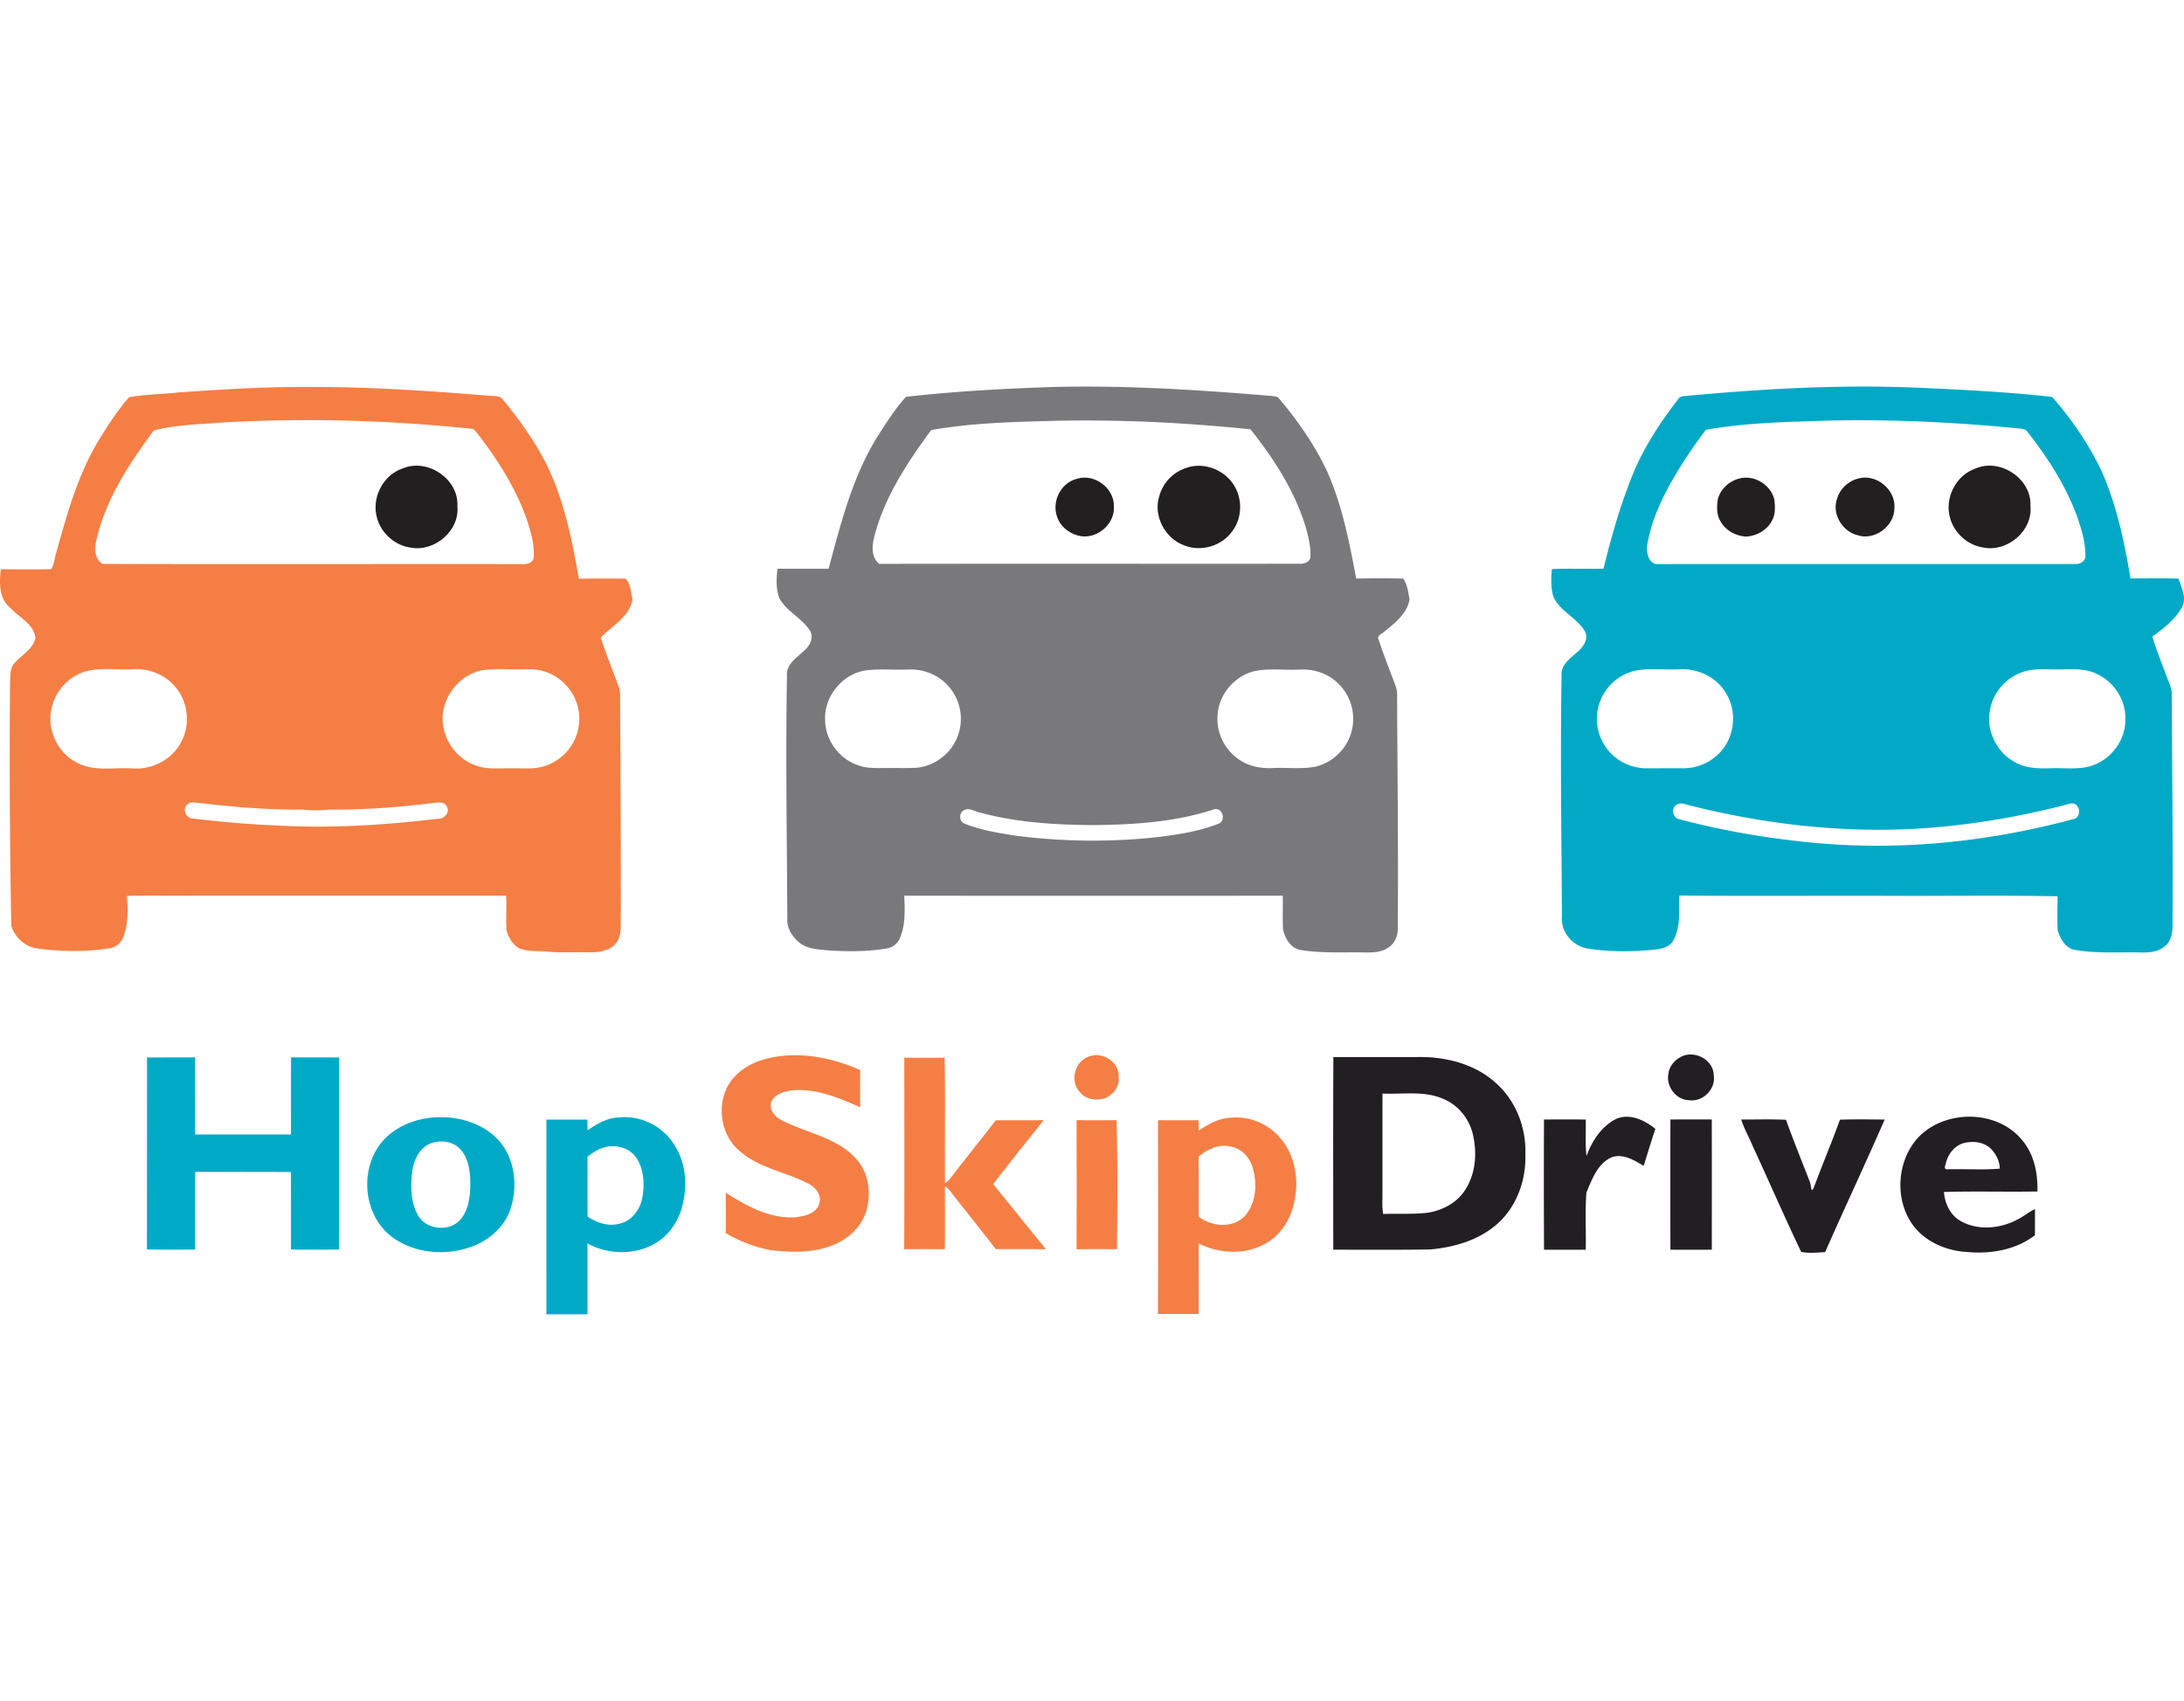 <svg height="88" width="113" xmlns="http://www.w3.org/2000/svg"><g fill="none"><path d="M16.197 20.02c3.053-.001 6.1.21 9.14.457.231.03.534-.024.685.2.896 1.088 1.72 2.248 2.34 3.519.847 1.808 1.247 3.786 1.589 5.743a81.252 81.252 0 0 1 2.423 0c.256.272.266.72.354 1.074-.163.899-1.07 1.376-1.644 1.972.269.862.625 1.693.926 2.544.097.26.074.54.076.812.016 3.846.049 7.69.03 11.536.013.397-.079.845-.42 1.092-.373.292-.872.304-1.324.3-.697-.017-1.396.03-2.09-.04-.472-.037-.965.01-1.414-.165-.33-.18-.536-.53-.648-.88-.064-.613.008-1.234-.035-1.851-5.57.01-11.139 0-16.708.005-.97.01-1.94-.024-2.908.017.05.704.071 1.44-.185 2.11-.116.317-.399.566-.742.6-1.21.186-2.447.173-3.658.014-.653-.06-1.222-.57-1.4-1.19A471.34 471.34 0 0 1 .52 35.303c.026-.326-.017-.704.21-.971.368-.442.973-.723 1.104-1.33-.09-.737-.858-1.058-1.304-1.56-.595-.473-.568-1.31-.487-1.993.87.004 1.74.018 2.608-.004.169-.268.174-.613.275-.91.569-2.03 1.142-4.1 2.272-5.901.45-.721.914-1.444 1.481-2.08.834-.154 1.702-.155 2.548-.25 2.32-.163 4.643-.304 6.97-.284zM9.712 41.6c-.272.213-.144.66.179.736 1.399.17 2.803.303 4.211.359 2.87.18 5.752 0 8.604-.34.31.007.595-.356.403-.636-.1-.244-.394-.204-.605-.188-1.812.23-3.637.37-5.464.355a5.93 5.93 0 0 1-1.363 0c-1.83.013-3.656-.14-5.471-.357-.162.002-.364-.053-.494.073zm15.22-6.92c-1.263.254-2.198 1.56-2.005 2.833.116.934.789 1.777 1.681 2.085.6.235 1.255.133 1.883.154.558-.018 1.137.065 1.676-.115.874-.263 1.579-1.033 1.751-1.93a2.534 2.534 0 0 0-.74-2.367c-.508-.51-1.24-.757-1.954-.716-.763.028-1.536-.06-2.292.058zm-20.456.04a2.57 2.57 0 0 0-1.814 1.954c-.24 1.08.318 2.273 1.306 2.775.884.487 1.924.244 2.883.305 1.002.083 2.035-.44 2.507-1.334.521-.93.378-2.187-.359-2.962-.533-.596-1.35-.89-2.143-.835-.792.042-1.603-.09-2.38.099zm7.149-12.87c-1.223.098-2.477.118-3.666.417-1.279 1.72-2.498 3.58-2.978 5.697-.107.409-.076.993.333 1.21 7.2.025 14.4 0 21.6.01.255.015.613-.004.694-.301.057-.572-.087-1.14-.245-1.684-.552-1.755-1.546-3.333-2.667-4.78-.09-.088-.16-.245-.31-.237a80.97 80.97 0 0 0-12.761-.332z" fill="#f57e44"/><path d="M46.88 20.528c2.574-.286 5.165-.43 7.755-.51 3.717-.085 7.433.156 11.135.466.146.022.324.004.418.145.978 1.16 1.854 2.42 2.495 3.8.774 1.748 1.133 3.638 1.488 5.503a75.46 75.46 0 0 1 2.426 0c.219.284.26.714.335 1.07-.114.73-.753 1.223-1.29 1.664-.121.125-.433.21-.308.436.26.804.576 1.588.871 2.378.055.144.08.296.081.449.015 4.016.068 8.032.035 12.048.012.393-.128.815-.472 1.037-.423.305-.967.263-1.46.26-1.022-.01-2.051.042-3.065-.12-.523-.068-.84-.592-.94-1.065-.03-.58 0-1.165-.015-1.746-6.528.004-13.056.005-19.583-.001.029.727.072 1.492-.218 2.177a.884.884 0 0 1-.696.553c-.957.165-1.937.158-2.904.107-.576-.056-1.226-.054-1.677-.47-.316-.295-.585-.703-.555-1.153-.02-4.194-.091-8.388-.019-12.582-.057-.62.53-.956.913-1.333.28-.246.495-.673.27-1.024-.418-.653-1.208-.978-1.577-1.67-.18-.482-.155-1.016-.098-1.52.883-.004 1.765.002 2.647-.001.648-2.406 1.264-4.886 2.633-7.004.425-.653.847-1.32 1.375-1.894zm2.96 21.41c-.246.164-.2.58.078.68.832.326 1.721.478 2.6.612a30.95 30.95 0 0 0 7.281.09c1.093-.132 2.199-.295 3.23-.697.424-.133.242-.856-.2-.755-2.026.668-4.178.802-6.297.82-1.95-.016-3.922-.13-5.812-.645-.284-.051-.604-.298-.88-.104zm15.025-7.206c-1.014.266-1.804 1.208-1.868 2.254a2.546 2.546 0 0 0 1.09 2.295c.514.37 1.162.489 1.786.454.732-.032 1.476.07 2.201-.073.97-.23 1.756-1.073 1.907-2.057a2.553 2.553 0 0 0-.83-2.327c-.518-.464-1.226-.678-1.915-.636-.79.039-1.595-.084-2.371.09zm-20.181-.03c-1.176.242-2.072 1.397-1.99 2.596.022 1.004.716 1.945 1.663 2.279.497.203 1.042.152 1.566.157.488-.007.979.016 1.467-.011.981-.07 1.876-.775 2.185-1.704a2.537 2.537 0 0 0-.453-2.461c-.514-.63-1.338-.963-2.146-.917-.763.03-1.536-.06-2.292.06zm3.495-12.452c-1.229 1.677-2.416 3.459-2.937 5.497-.13.478-.179 1.074.246 1.426 7.25-.013 14.503 0 21.753-.006.234.014.552-.087.56-.368.023-.532-.111-1.057-.255-1.565-.57-1.857-1.645-3.511-2.844-5.022-3.273-.338-6.563-.505-9.853-.445-2.228.054-4.47.097-6.67.483z" fill="#79797b"/><path d="M87.198 20.488c4.08-.382 8.184-.611 12.282-.418 2.234.1 4.474.217 6.696.465a17.038 17.038 0 0 1 2.5 3.704c.821 1.796 1.234 3.747 1.554 5.686.829.008 1.657-.02 2.486.012.164.477.458 1.05.148 1.534-.358.61-.934 1.052-1.497 1.462.207.72.498 1.413.756 2.117.1.288.26.57.243.884.022 3.98.063 7.96.038 11.94.021.42-.093.887-.46 1.136-.385.28-.88.279-1.335.264-1.085-.017-2.18.057-3.254-.13-.487-.081-.755-.57-.887-.997-.035-.59-.012-1.184-.008-1.775-2.955-.06-5.916-.008-8.873-.025-3.566-.008-7.131.015-10.697-.012-.026.77.075 1.594-.301 2.3-.197.4-.682.466-1.076.505-1.114.103-2.243.11-3.348-.062-.76-.111-1.417-.84-1.349-1.62-.024-4.156-.09-8.315-.02-12.471-.07-.613.499-.955.886-1.315.28-.25.528-.672.307-1.036-.42-.683-1.261-1.007-1.61-1.744-.149-.466-.124-.968-.085-1.45.89-.04 1.781.003 2.672-.022.43-1.757.931-3.504 1.637-5.172.571-1.282 1.349-2.462 2.204-3.57.077-.145.239-.182.391-.19zm-.405 21.123c-.343.135-.276.71.089.77 2.062.548 4.17.924 6.292 1.153 4.706.537 9.503.08 14.07-1.148.49-.067.407-.864-.088-.82-2.782.737-5.64 1.207-8.516 1.335-3.853.157-7.719-.332-11.447-1.292a.51.51 0 0 0-.4.002zm17.978-6.88c-.925.259-1.669 1.079-1.812 2.03-.201 1.048.354 2.173 1.295 2.67.557.326 1.218.335 1.844.316.79-.033 1.625.12 2.369-.226.896-.401 1.528-1.345 1.498-2.332.027-.97-.58-1.9-1.453-2.31-.583-.3-1.253-.255-1.887-.247-.618.022-1.251-.072-1.854.1zm-20.177-.03a2.557 2.557 0 0 0-1.51 3.952c.463.686 1.284 1.096 2.108 1.096.63 0 1.262-.005 1.893-.001a2.606 2.606 0 0 0 1.93-.844c.754-.82.874-2.143.263-3.077-.487-.815-1.462-1.257-2.397-1.2-.761.038-1.535-.071-2.287.074zm3.671-12.464a23.62 23.62 0 0 0-1.364 1.977c-.749 1.218-1.424 2.524-1.666 3.945-.075.396.061 1.09.59 1.024 7.178-.004 14.356 0 21.534-.003.235.015.507-.11.539-.37.012-.69-.179-1.366-.404-2.013-.578-1.628-1.529-3.092-2.587-4.447-.075-.117-.207-.162-.337-.172-3.261-.325-6.54-.487-9.817-.421-2.166.07-4.349.098-6.488.48z" fill="#01a9c7"/><path d="M20.852 24.23c1.277-.535 2.9.566 2.812 1.957.13 1.267-1.18 2.378-2.411 2.145-.803-.106-1.504-.718-1.734-1.49-.327-1.05.281-2.27 1.333-2.613m40.438.01c.832-.347 1.854-.034 2.409.66.598.728.627 1.845.051 2.595-.542.76-1.62 1.074-2.486.719-.99-.357-1.61-1.541-1.282-2.548.18-.659.667-1.19 1.308-1.425m40.945-.01c1.274-.537 2.903.559 2.819 1.95.133 1.27-1.178 2.386-2.412 2.152-.802-.106-1.501-.718-1.733-1.488-.327-1.05.278-2.265 1.326-2.613m-46.508.539c.898-.287 1.926.484 1.906 1.423.06.874-.778 1.635-1.635 1.557-.55-.068-1.066-.416-1.276-.937-.34-.813.134-1.832 1.005-2.043m34.241-.006c.774-.228 1.661.31 1.84 1.09.04.372.061.78-.14 1.112-.259.477-.789.765-1.322.796-.538-.027-1.072-.316-1.332-.796-.204-.332-.187-.74-.14-1.111.124-.53.572-.956 1.094-1.091m6.19-.011c.93-.251 1.933.582 1.86 1.54-.004.935-1.035 1.7-1.929 1.392-.787-.204-1.328-1.13-1.033-1.904.15-.507.59-.903 1.102-1.028" fill="#211f20"/><path d="M56.37 54.65c.702-.257 1.577.323 1.508 1.09.055.472-.282.894-.696 1.08-.451.126-1.011.08-1.312-.323-.544-.571-.25-1.618.5-1.848" fill="#f57e44"/><path d="M87.1 54.617c.694-.241 1.556.254 1.57 1.013.118.703-.554 1.388-1.26 1.293-.694-.005-1.237-.732-1.082-1.4.054-.415.391-.76.773-.906" fill="#211f21"/><path d="M39.524 54.813c1.656-.47 3.437-.137 4.983.549-.009.64-.007 1.28 0 1.923-1.106-.484-2.278-.993-3.515-.871-.41.042-.887.18-1.081.58-.15.42.189.786.536.967 1.324.68 2.971.898 3.955 2.118.563.706.666 1.695.426 2.545-.23.819-.905 1.45-1.677 1.77-1.038.445-2.2.41-3.3.28a7.244 7.244 0 0 1-2.306-.88c.02-.697.008-1.395.005-2.092 1.056.686 2.235 1.333 3.535 1.28.502-.045 1.175-.175 1.312-.747.116-.45-.224-.833-.602-1.015-1.166-.601-2.557-.793-3.555-1.697-.834-.716-1.098-1.957-.744-2.977.307-.887 1.147-1.492 2.028-1.733" fill="#f57e44"/><path d="M7.607 54.709c.83-.002 1.659-.001 2.49-.001.002 1.329-.004 2.658.002 3.987 1.652.004 3.303 0 4.955 0 .006-1.33-.004-2.66.004-3.99.83.006 1.659 0 2.489.004 0 3.313-.002 6.624 0 9.937-.83.013-1.66.006-2.491.003-.002-1.338.003-2.676-.004-4.015-1.65-.007-3.301-.003-4.952-.002-.007 1.338-.001 2.677-.002 4.016-.832.005-1.664.013-2.496-.005.009-3.312 0-6.623.005-9.934" fill="#00aac7"/><path d="M46.787 54.72c.697.008 1.392.01 2.088 0 .041 2.164.001 4.33.02 6.496a1.2 1.2 0 0 0 .269-.246c.776-1.01 1.58-1.997 2.354-3.007.827-.012 1.656.005 2.484-.01-.879 1.099-1.76 2.194-2.616 3.31.914 1.122 1.818 2.25 2.732 3.37-.867-.02-1.734 0-2.6-.011-.699-.913-1.421-1.807-2.131-2.71-.153-.19-.28-.41-.496-.536-.005 1.085.013 2.17-.007 3.253-.7-.006-1.4-.004-2.1 0 .015-3.303.009-6.605.003-9.908" fill="#f57e44"/><path d="M68.989 54.69h4.241c1.49-.047 3.08.33 4.195 1.368 1.02.915 1.548 2.31 1.497 3.668.045 1.353-.466 2.757-1.514 3.646-.955.817-2.215 1.168-3.448 1.273-1.658.02-3.317.01-4.977.01-.002-3.322-.011-6.644.006-9.965zm2.54 1.887c-.004 1.813 0 3.628-.002 5.442a3.8 3.8 0 0 0 .038.79c.768-.034 1.54.026 2.305-.067.77-.12 1.525-.518 1.944-1.19.556-.861.62-1.962.375-2.936-.205-.772-.757-1.452-1.503-1.758-.996-.442-2.103-.234-3.157-.28z" fill="#211f21"/><path d="M22.005 57.865c1.257-.207 2.653.065 3.61.945 1.013.93 1.212 2.49.793 3.75-.314.935-1.129 1.635-2.048 1.953-1.35.48-2.97.334-4.122-.553-1.434-1.116-1.637-3.417-.526-4.822.564-.698 1.417-1.12 2.293-1.273zm.316 1.276c-.635.222-.93.913-1.003 1.534-.079.742-.068 1.552.32 2.216.436.765 1.664.854 2.214.17.398-.496.473-1.16.483-1.775 0-.616-.07-1.287-.473-1.781-.365-.442-1.018-.542-1.541-.364zm8.079-.661c.466-.326.978-.623 1.56-.663a3.043 3.043 0 0 1 2.88 1.334c.637.92.74 2.117.48 3.183-.2.83-.714 1.605-1.47 2.025-1.056.59-2.4.544-3.455-.025.005 1.222.003 2.444 0 3.666h-2.124c-.002-3.358-.002-6.716 0-10.074.707-.003 1.415-.002 2.123 0 0 .185.004.37.006.555zm-.004 1.364c.007 1.033-.006 2.068.007 3.1.47.309 1.043.518 1.608.375.651-.121 1.108-.723 1.221-1.35.12-.668.095-1.41-.266-2.005-.27-.456-.816-.69-1.334-.658-.47.004-.876.266-1.236.538z" fill="#00aac7"/><path d="M62.025 58.485c.5-.324 1.035-.64 1.652-.656.976-.11 1.975.326 2.592 1.083.785.934.964 2.26.661 3.419-.208.9-.803 1.722-1.653 2.112-1.028.49-2.258.39-3.26-.113.007 1.217.003 2.434.002 3.65-.703-.004-1.406-.001-2.108 0 .016-3.341.011-6.683.002-10.024.698.005 1.398.006 2.097 0 .003.175.01.352.015.529zm-.013 1.358c.018 1.034.001 2.069.009 3.104.683.533 1.785.615 2.407-.054.565-.664.625-1.627.399-2.438-.134-.556-.588-1.045-1.166-1.137-.6-.147-1.202.142-1.649.525z" fill="#f57e44"/><path d="M83.583 57.907c.72-.338 1.498.04 2.065.497-.211.634-.403 1.274-.606 1.912-.486-.286-1.033-.633-1.621-.454-.754.306-1.047 1.144-1.34 1.835-.076.98-.014 1.973-.034 2.958-.72.004-1.44 0-2.158.002a600.533 600.533 0 0 1-.002-6.738c.719-.002 1.44-.007 2.16.003.014.63-.035 1.263.038 1.89.276-.764.761-1.517 1.498-1.905zm15.712.893c1.405-1.41 4.054-1.383 5.33.188.626.73.816 1.72.791 2.656-1.612.026-3.226-.02-4.838.024.048.604.338 1.228.896 1.52.903.497 2.05.373 2.934-.108.309-.15.564-.388.882-.52l-.002 1.348c-.985.755-2.278.978-3.491.867-1.103-.055-2.23-.54-2.873-1.462-.923-1.35-.76-3.332.371-4.513zm2.237.362c-.422.15-.718.533-.836.955-.016.113-.17.398.056.378.903-.027 1.825.043 2.718-.034-.006-.38-.191-.75-.454-1.02-.384-.382-.988-.431-1.484-.28z" fill="#211f21"/><path d="M55.702 57.95c.689.016 1.377.01 2.067.003.07 2.224.037 4.45.027 6.675-.699-.003-1.396-.01-2.093.006.007-2.228.01-4.456-.001-6.683" fill="#f57e44"/><path d="M86.427 57.92c.713-.006 1.426-.003 2.14-.002.005 2.246.002 4.492.002 6.737a254.9 254.9 0 0 1-2.142 0c-.004-2.244-.005-4.49 0-6.735m3.664 0c.772.004 1.545-.024 2.316.015.39 1.086.827 2.157 1.243 3.235.044.13.046.27.09.4.105-.03.106-.192.163-.273.418-1.128.89-2.235 1.295-3.367.771-.028 1.543-.012 2.316-.008-1.004 2.296-2.07 4.565-3.082 6.858-.41.025-.835.07-1.237-.01-.865-1.8-1.658-3.638-2.499-5.451-.192-.47-.453-.913-.605-1.4" fill="#211f21"/></g></svg>